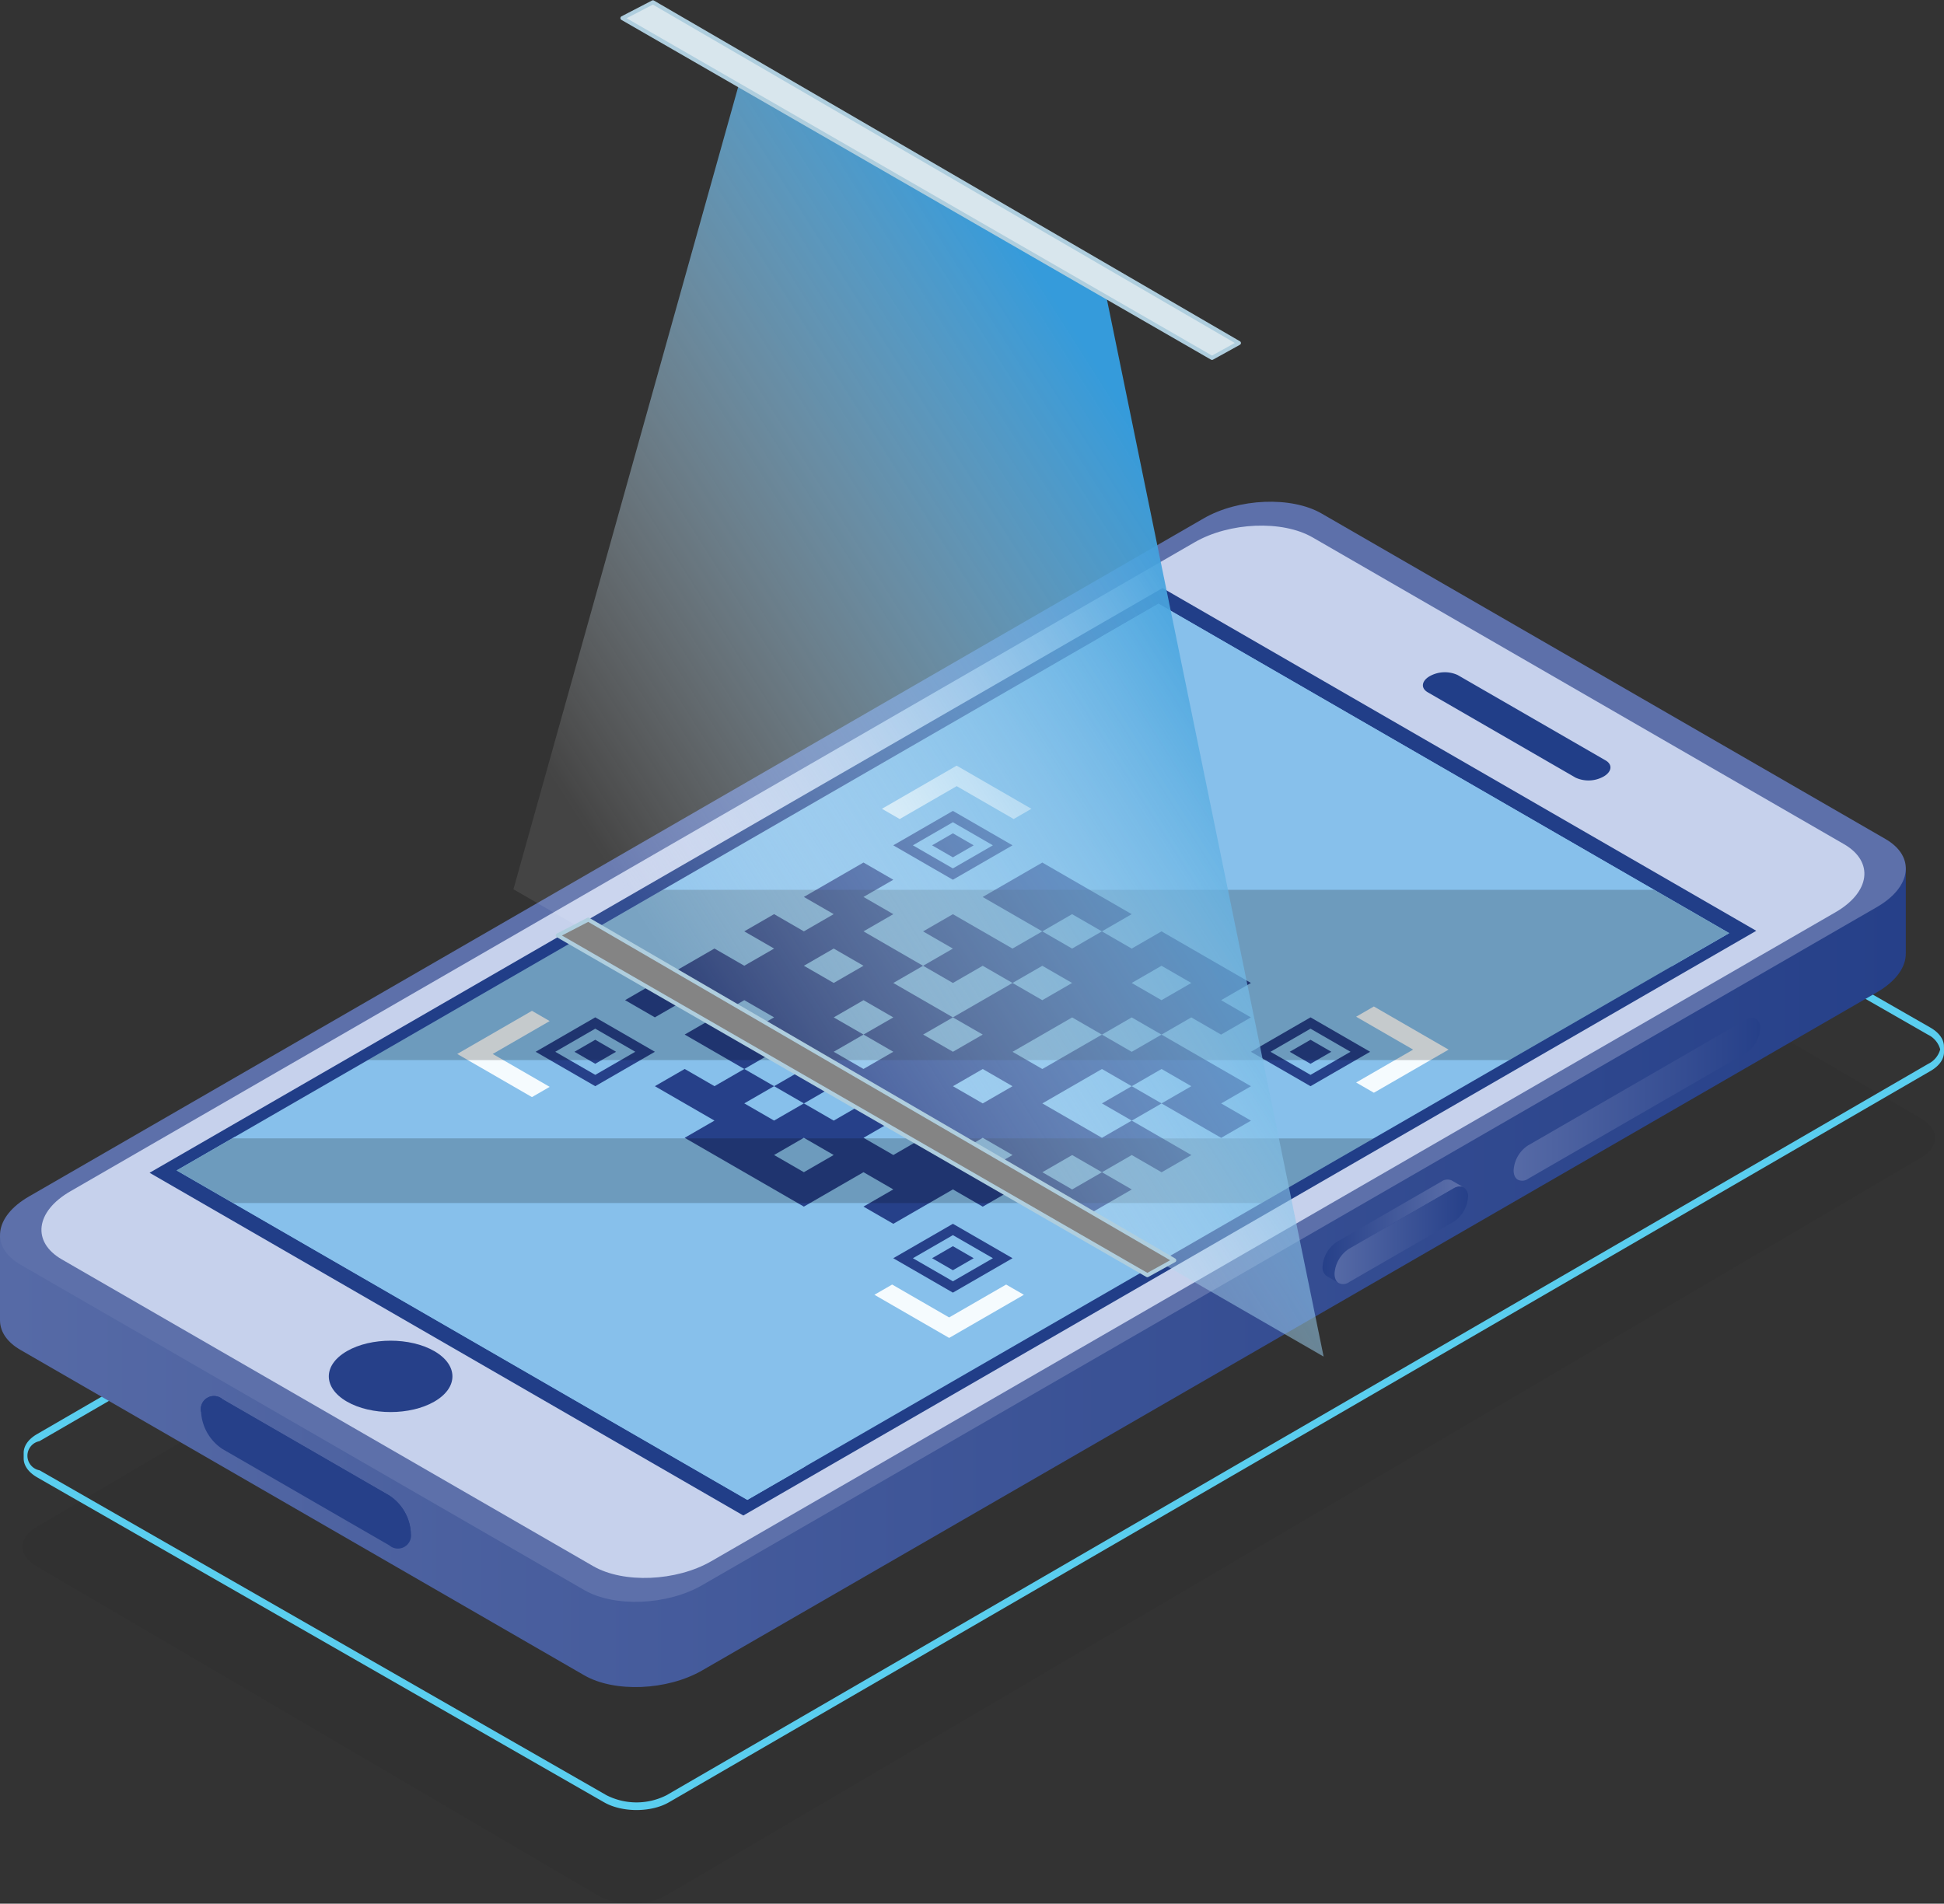 <svg xmlns="http://www.w3.org/2000/svg" xmlns:xlink="http://www.w3.org/1999/xlink" width="481" height="471.108" viewBox="0 0 481 471.108">
  <rect x="0" y="0" width="481" height="471.108" fill="#333333" stroke="none"/>
  <defs>
    <linearGradient id="linear-gradient" y1="0.5" x2="1" y2="0.5" gradientUnits="objectBoundingBox">
      <stop offset="0" stop-color="#566aa6"/>
      <stop offset="1" stop-color="#264089"/>
    </linearGradient>
    <linearGradient id="linear-gradient-2" x1="-6.235" y1="30.224" x2="-5.828" y2="30.224" gradientUnits="objectBoundingBox">
      <stop offset="0" stop-color="#264089"/>
      <stop offset="1" stop-color="#5d70aa"/>
    </linearGradient>
    <linearGradient id="linear-gradient-3" x1="-7.461" y1="35.758" x2="-7.034" y2="35.758" gradientUnits="objectBoundingBox">
      <stop offset="0" stop-color="#213e88"/>
      <stop offset="1" stop-color="#213e88"/>
    </linearGradient>
    <linearGradient id="linear-gradient-4" x1="-7.73" y1="36.988" x2="-7.305" y2="36.988" gradientUnits="objectBoundingBox">
      <stop offset="0" stop-color="#86bfea"/>
      <stop offset="1" stop-color="#87c0eb"/>
    </linearGradient>
    <linearGradient id="linear-gradient-5" x1="-69.416" y1="300.357" x2="-68.345" y2="300.357" xlink:href="#linear-gradient-3"/>
    <linearGradient id="linear-gradient-6" x1="-96.045" y1="462.047" x2="-95.229" y2="462.047" xlink:href="#linear-gradient"/>
    <linearGradient id="linear-gradient-7" x1="-105.891" y1="475.883" x2="-105.313" y2="475.883" xlink:href="#linear-gradient"/>
    <linearGradient id="linear-gradient-8" x1="-303.854" y1="1362.79" x2="-303.277" y2="1362.79" xlink:href="#linear-gradient"/>
    <linearGradient id="linear-gradient-9" x1="-102.892" y1="478.078" x2="-102.315" y2="478.078" xlink:href="#linear-gradient"/>
    <linearGradient id="linear-gradient-10" x1="-295.253" y1="1369.079" x2="-294.676" y2="1369.079" xlink:href="#linear-gradient"/>
    <linearGradient id="linear-gradient-11" x1="-105.427" y1="472.88" x2="-104.849" y2="472.88" xlink:href="#linear-gradient"/>
    <linearGradient id="linear-gradient-12" x1="-302.516" y1="1354.229" x2="-301.939" y2="1354.229" xlink:href="#linear-gradient"/>
    <linearGradient id="linear-gradient-13" x1="-102.428" y1="475.079" x2="-101.851" y2="475.079" xlink:href="#linear-gradient"/>
    <linearGradient id="linear-gradient-14" x1="-293.923" y1="1360.486" x2="-293.346" y2="1360.486" xlink:href="#linear-gradient"/>
    <linearGradient id="linear-gradient-15" x1="-19.749" y1="91.026" x2="-18.979" y2="91.026" xlink:href="#linear-gradient"/>
    <linearGradient id="linear-gradient-16" x1="-136.837" y1="377.117" x2="-135.904" y2="377.117" gradientUnits="objectBoundingBox">
      <stop offset="0" stop-color="#102c3f"/>
      <stop offset="1" stop-color="#f5fbfe"/>
    </linearGradient>
    <linearGradient id="linear-gradient-17" x1="-84.717" y1="614.005" x2="-84.14" y2="614.005" xlink:href="#linear-gradient-16"/>
    <linearGradient id="linear-gradient-18" x1="-132.326" y1="381.983" x2="-131.393" y2="381.983" xlink:href="#linear-gradient-16"/>
    <linearGradient id="linear-gradient-19" x1="-81.444" y1="612.232" x2="-80.866" y2="612.232" xlink:href="#linear-gradient-16"/>
    <linearGradient id="linear-gradient-20" x1="-20.562" y1="90.08" x2="-19.513" y2="90.08" gradientUnits="objectBoundingBox">
      <stop offset="0" stop-color="#84b2dd"/>
      <stop offset="1" stop-color="#87c0eb"/>
    </linearGradient>
    <linearGradient id="linear-gradient-21" x1="-19.092" y1="91.156" x2="-18.043" y2="91.156" xlink:href="#linear-gradient-20"/>
    <linearGradient id="linear-gradient-22" x1="-8.956" y1="192.399" x2="-8.472" y2="192.399" gradientUnits="objectBoundingBox">
      <stop offset="0" stop-color="#fff"/>
      <stop offset="1" stop-color="#040506"/>
    </linearGradient>
    <linearGradient id="linear-gradient-23" x1="-10.026" y1="506.822" x2="-9.476" y2="506.822" xlink:href="#linear-gradient-22"/>
    <linearGradient id="linear-gradient-24" x1="0" y1="0.5" x2="1" y2="0.5" xlink:href="#linear-gradient-2"/>
    <linearGradient id="linear-gradient-28" x1="-40.934" y1="218.491" x2="-39.779" y2="218.491" xlink:href="#linear-gradient"/>
    <linearGradient id="linear-gradient-29" x1="-40.934" y1="243.046" x2="-39.779" y2="243.046" gradientUnits="objectBoundingBox">
      <stop offset="0" stop-color="#3e5495"/>
      <stop offset="1" stop-color="#264089"/>
    </linearGradient>
    <linearGradient id="linear-gradient-30" x1="0.068" y1="0.499" x2="0.969" y2="0.499" xlink:href="#linear-gradient-2"/>
    <linearGradient id="linear-gradient-31" x1="0.5" x2="0" y2="0.5" gradientUnits="objectBoundingBox">
      <stop offset="0" stop-color="#359bdb"/>
      <stop offset="1" stop-color="#fff" stop-opacity="0.082"/>
    </linearGradient>
  </defs>
  <g id="Gruppe_780" data-name="Gruppe 780" transform="translate(-244.523 -2479)">
    <g id="Gruppe_652" data-name="Gruppe 652">
      <g id="Gruppe_355" data-name="Gruppe 355" transform="translate(321.986 2858.969)" opacity="0.04" style="isolation: isolate">
        <path id="Pfad_174" data-name="Pfad 174" d="M731.464,373.659c4.632,2.673,4.656,7.007.056,9.681L420.889,565.98c-4.6,2.673-12.082,2.673-16.714,0l-138.968-81.5c-4.632-2.676-4.656-7.009-.056-9.683l310.629-182.64c4.6-2.673,12.082-2.673,16.714,0Z" transform="translate(-333.615 -476.846)"/>
      </g>
      <g id="Gruppe_353" data-name="Gruppe 353" transform="translate(187.764 1903.633)">
        <path id="Pfad_306" data-name="Pfad 306" d="M534.325,738.023c.153-1.8-.947-3.634-3.326-5.008l-140.247-80.4c-4.443-2.565-11.654-2.565-16.073,0L62.51,833.613c-2.2,1.28-3.3,2.959-3.3,4.641l0-.017,0,1.395c0,1.7,1.113,3.395,3.347,4.685l140.247,80.4c4.448,2.567,11.659,2.567,16.078,0L531.05,743.724c2.194-1.275,3.292-2.948,3.3-4.625l0-1.395C534.352,737.812,534.335,737.917,534.325,738.023ZM203.407,922.971l-140.249-80.4a3.669,3.669,0,0,1-.048-7.213L375.283,654.366a16.392,16.392,0,0,1,14.857,0l140.247,80.4a5.692,5.692,0,0,1,3.027,3.637,5.63,5.63,0,0,1-2.967,3.577L218.274,922.971A16.4,16.4,0,0,1,203.407,922.971ZM61.575,835.118c.069-.067.132-.136.206-.2C61.706,834.982,61.644,835.051,61.575,835.118Zm.6-.514c.077-.06.144-.122.225-.179C62.319,834.482,62.252,834.544,62.175,834.6ZM534.3,738.317c-.017.112-.053.223-.079.335C534.246,738.54,534.282,738.429,534.3,738.317Zm-.153.624c-.038.115-.091.225-.139.337C534.055,739.166,534.107,739.056,534.146,738.941Zm-.256.617c-.057.112-.132.223-.2.333C533.758,739.781,533.832,739.671,533.89,739.559Zm-.361.6c-.079.112-.175.223-.266.333C533.354,740.382,533.449,740.272,533.529,740.159Zm-.036-2.469c0-.1-.017-.206-.026-.311C533.476,737.484,533.493,737.587,533.493,737.69Zm-.438-1.74c-.053-.1-.122-.2-.184-.3C532.933,735.748,533,735.848,533.055,735.951Zm.388,1.156c-.017-.108-.05-.211-.077-.316C533.392,736.9,533.426,737,533.442,737.106Zm-.146-.581c-.036-.108-.086-.21-.132-.316C533.21,736.315,533.26,736.417,533.3,736.525Zm-.821-1.433c.081.1.167.2.239.3C532.643,735.288,532.557,735.19,532.476,735.092Zm-.2-.244c-.093-.1-.2-.2-.3-.3C532.079,734.649,532.186,734.747,532.28,734.848Zm-1.163-1.015c-.225-.16-.466-.316-.725-.464C530.65,733.518,530.892,733.673,531.117,733.833Zm.629.493c-.122-.108-.263-.211-.4-.314C531.483,734.116,531.624,734.219,531.746,734.326Zm-470.49,101.1c-.067.074-.12.151-.182.225C61.137,835.582,61.189,835.506,61.256,835.431Zm-.763,1.1c-.043.084-.072.17-.108.254C60.421,836.7,60.45,836.611,60.493,836.527Zm.335-.557c-.057.081-.1.165-.148.246C60.728,836.135,60.771,836.051,60.828,835.97Zm-.737,1.974c.007-.091.007-.18.022-.27C60.1,837.764,60.1,837.853,60.091,837.944Zm.1-.584c.022-.089.038-.177.067-.266C60.228,837.183,60.211,837.271,60.189,837.36Zm-.926,1.526c-.017-.1-.017-.2-.026-.294C59.247,838.69,59.247,838.788,59.263,838.886Zm.785,1.854c-.06-.088-.105-.177-.16-.265C59.943,840.563,59.988,840.652,60.048,840.74Zm-.366-.605c-.045-.091-.077-.184-.117-.278C59.606,839.951,59.637,840.044,59.682,840.135Zm-.261-.62c-.033-.1-.048-.191-.074-.287C59.373,839.324,59.388,839.42,59.421,839.516Zm.9,1.565c.067.081.124.165.2.246C60.445,841.245,60.388,841.161,60.321,841.08Zm.773.809c-.081-.072-.148-.148-.225-.22C60.945,841.741,61.012,841.817,61.094,841.889Zm.455.359c.077.057.144.117.225.175C61.692,842.365,61.625,842.305,61.548,842.248ZM531.827,741.832c-.242.17-.5.337-.775.5C531.327,742.169,531.586,742,531.827,741.832Zm.67-.531c-.141.124-.3.244-.459.364C532.2,741.545,532.356,741.425,532.5,741.3Zm.225-.223c.117-.112.239-.222.342-.337C532.961,740.856,532.839,740.966,532.722,741.078Z" transform="translate(3.407 96.66)" fill="#5aceef"/>
        <g id="Gruppe_352" data-name="Gruppe 352" transform="translate(56.759 581.28)">
          <g id="Gruppe_351" data-name="Gruppe 351">
            <g id="Gruppe_346" data-name="Gruppe 346" transform="translate(0 118.252)">
              <path id="Pfad_307" data-name="Pfad 307" d="M528.311,668.586v21h-.01c.122,3.385-2.3,6.977-7.137,9.771L230.506,867.171c-8.639,4.991-21.714,5.531-29.191,1.211L61.814,787.85c-3.22-1.859-4.885-4.321-5.039-6.914-.007-.129-.017-.266-.017-.4V759.449L97.5,751.6l408.945-78.8Z" transform="translate(-56.759 -577.957)" fill="url(#linear-gradient)"/>
              <g id="Gruppe_336" data-name="Gruppe 336" transform="translate(0.005)">
                <path id="Pfad_308" data-name="Pfad 308" d="M201.309,900.036,61.812,819.5c-7.481-4.321-6.544-11.867,2.1-16.855L354.567,634.833c8.639-4.988,21.71-5.531,29.191-1.211l139.5,80.539c7.481,4.318,6.544,11.865-2.1,16.853L230.5,898.825C221.861,903.816,208.791,904.357,201.309,900.036Z" transform="translate(-56.761 -630.706)" fill="url(#linear-gradient-2)"/>
                <path id="Pfad_309" data-name="Pfad 309" d="M197.57,890.678,66.095,814.769c-7.481-4.318-6.544-11.864,2.1-16.853L346.375,637.3c8.639-4.988,21.71-5.529,29.193-1.208L507.044,712c7.484,4.321,6.544,11.867-2.1,16.855L226.764,889.468C218.124,894.456,205.054,895,197.57,890.678Z" transform="translate(-50.797 -627.263)" fill="#c6d1ec"/>
                <path id="Pfad_310" data-name="Pfad 310" d="M219.135,869.152,72.228,784.336l250.627-144.7,146.907,84.817Z" transform="translate(-35.222 -618.271)" fill="url(#linear-gradient-3)"/>
                <path id="Pfad_311" data-name="Pfad 311" d="M459.165,722.779,216.238,863.033,75.029,781.506,317.956,641.252Z" transform="translate(-31.322 -616.02)" fill="url(#linear-gradient-4)"/>
                <path id="Pfad_312" data-name="Pfad 312" d="M241.719,674.444,205.107,653.3c-1.77-1.022-1.548-2.807.5-3.986h0a7.671,7.671,0,0,1,6.9-.285l36.615,21.138c1.768,1.022,1.548,2.806-.5,3.986h0A7.676,7.676,0,0,1,241.719,674.444Z" transform="translate(148.148 -606.147)" fill="url(#linear-gradient-5)"/>
                <path id="Pfad_313" data-name="Pfad 313" d="M116.872,732.559c-5.972,3.448-15.657,3.448-21.628,0s-5.974-9.039,0-12.489,15.657-3.448,21.628,0S122.846,729.111,116.872,732.559Z" transform="translate(-9.412 -509.866)" fill="url(#linear-gradient-6)"/>
                <g id="Gruppe_334" data-name="Gruppe 334" transform="translate(113.126 65.313)">
                  <g id="Gruppe_331" data-name="Gruppe 331" transform="translate(19.4 11.202)">
                    <g id="Gruppe_322" data-name="Gruppe 322" transform="translate(88.485)">
                      <path id="Pfad_314" data-name="Pfad 314" d="M178.646,671.2l-14.752-8.517L149.137,671.2l14.752,8.52Zm-14.757,5.716-9.9-5.716,9.9-5.716,9.9,5.716Z" transform="translate(-149.137 -662.687)" fill="url(#linear-gradient-7)"/>
                    </g>
                    <g id="Gruppe_323" data-name="Gruppe 323" transform="translate(98.091 5.545)">
                      <path id="Pfad_315" data-name="Pfad 315" d="M163.449,667.976,158.3,665l-5.15,2.973,5.147,2.972Z" transform="translate(-153.152 -665.004)" fill="url(#linear-gradient-8)"/>
                    </g>
                    <g id="Gruppe_324" data-name="Gruppe 324" transform="translate(0 51.085)">
                      <path id="Pfad_316" data-name="Pfad 316" d="M112.153,692.559l14.752,8.517,14.757-8.517-14.755-8.52Zm14.755-5.716,9.9,5.713-9.9,5.716-9.9-5.713Z" transform="translate(-112.153 -684.039)" fill="url(#linear-gradient-9)"/>
                    </g>
                    <g id="Gruppe_325" data-name="Gruppe 325" transform="translate(9.605 56.632)">
                      <path id="Pfad_317" data-name="Pfad 317" d="M116.168,689.331l5.147,2.972,5.15-2.974-5.147-2.972Z" transform="translate(-116.168 -686.357)" fill="url(#linear-gradient-10)"/>
                    </g>
                    <g id="Gruppe_326" data-name="Gruppe 326" transform="translate(176.972 51.087)">
                      <path id="Pfad_318" data-name="Pfad 318" d="M215.631,692.557l-14.752-8.517-14.757,8.52,14.755,8.517Zm-14.755,5.716-9.9-5.713,9.9-5.716,9.9,5.713Z" transform="translate(-186.122 -684.04)" fill="url(#linear-gradient-11)"/>
                    </g>
                    <g id="Gruppe_327" data-name="Gruppe 327" transform="translate(186.578 56.633)">
                      <path id="Pfad_319" data-name="Pfad 319" d="M200.435,689.33l-5.147-2.972-5.15,2.974,5.147,2.972Z" transform="translate(-190.137 -686.358)" fill="url(#linear-gradient-12)"/>
                    </g>
                    <g id="Gruppe_328" data-name="Gruppe 328" transform="translate(88.487 102.175)">
                      <path id="Pfad_320" data-name="Pfad 320" d="M149.138,713.913l14.752,8.517,14.757-8.52-14.752-8.517Zm14.757-5.716,9.9,5.713-9.9,5.716-9.9-5.713Z" transform="translate(-149.138 -705.393)" fill="url(#linear-gradient-13)"/>
                    </g>
                    <g id="Gruppe_329" data-name="Gruppe 329" transform="translate(98.093 107.72)">
                      <path id="Pfad_321" data-name="Pfad 321" d="M153.153,710.684l5.147,2.972,5.15-2.974-5.147-2.972Z" transform="translate(-153.153 -707.711)" fill="url(#linear-gradient-14)"/>
                    </g>
                    <g id="Gruppe_330" data-name="Gruppe 330" transform="translate(22.128 12.771)">
                      <path id="Pfad_322" data-name="Pfad 322" d="M261.517,731.9l7.379,4.259,7.374-4.256-7.379-4.259,7.374-4.259-7.371-4.256-.007,0-7.371-4.256-7.379-4.261-7.374,4.259-7.371-4.256-7.374,4.256-7.371,4.256-7.374-4.256,7.374-4.256,7.374-4.256,7.371,4.256,7.371-4.256,7.364,4.251,7.374-4.256,7.371,4.256,7.379-4.259-7.374-4.256,7.379-4.261-7.374-4.256-7.374-4.256-7.374-4.259-7.376,4.261-7.374-4.259-7.371,4.256-7.374-4.256,7.371-4.256,7.374,4.256,7.376-4.259-7.371-4.256-7.374-4.259-7.374-4.256-7.379,4.259-7.378,4.261,7.374,4.256,7.374,4.256-7.369,4.256-7.369-4.254-.007,0-7.371-4.256-7.374,4.259,7.371,4.254-7.371,4.259-7.374-4.256L180.4,685.06l7.374-4.256-7.379-4.261,7.374-4.256-7.378-4.261-7.374,4.259-7.374,4.256,7.379,4.259-7.374,4.259-7.376-4.261-7.374,4.259,7.379,4.259L150.9,693.57l-7.379-4.259-7.374,4.256-7.374,4.256-7.371,4.259,7.376,4.259,7.374-4.256,7.371,4.256-7.371,4.256,7.376,4.261,7.374,4.256-7.374,4.256-7.371-4.256-7.379,4.259,7.374,4.259,7.374,4.256-7.379,4.259,7.374,4.259,7.374,4.256,7.374,4.256,7.371,4.259,7.379-4.261,7.374-4.256,7.374,4.256-7.374,4.259,7.374,4.256,7.374-4.256,0,0,7.374-4.256.012.007,7.378,4.261,7.371-4.259,7.374,4.256,7.376,4.261,7.374-4.259,7.374-4.256-7.379-4.259-7.374,4.256-7.371-4.256,7.374-4.256,7.371,4.256,7.374-4.259,7.379,4.261,7.374-4.256-7.379-4.261-7.371-4.256,7.371-4.256Zm-95.861-4.263,7.374-4.256,7.371,4.256-7.371,4.256-.007,0Zm7.371-21.286,7.374-4.256,7.371,4.256L180.4,710.6l7.371,4.256-7.374,4.256-7.371-4.256L180.4,710.6Zm29.495,0L209.9,710.6l-7.374,4.256-7.371-4.256Zm22.119-12.769,7.367,4.251,0,0-7.371,4.256-7.371-4.256Zm-7.369,29.8-7.374,4.256-7.371-4.256,7.374-4.256Zm44.23-25.55-7.371,4.256-7.374-4.256,7.374-4.256Zm-58.985,0,7.374-4.256,7.371,4.256-7.371,4.256-7.374,4.256-7.371-4.254-7.374-4.256,7.374-4.259ZM180.4,693.572l-7.374,4.256-7.374-4.254,7.374-4.259ZM143.53,706.343l7.374-4.256,7.371,4.256L150.9,710.6Zm7.376,12.774,7.374-4.256,7.371,4.256-7.371,4.256,7.369,4.256-7.374,4.256-7.374-4.259,7.374-4.256Zm14.738,25.543-7.374-4.256,7.374-4.259,7.374,4.259ZM187.77,740.4l-7.364-4.251,7.374-4.256,7.371,4.254-7.371,4.259Zm14.759.007,7.374-4.256,7.371,4.256-7.374,4.256Zm44.237-8.515-7.374,4.256-7.371-4.256-7.371-4.256,7.374-4.256,7.371-4.256,7.371,4.254,7.374-4.256,7.371,4.256-7.371,4.256-7.374-4.256-7.371,4.259Z" transform="translate(-121.402 -668.025)" fill="url(#linear-gradient-15)"/>
                    </g>
                  </g>
                  <g id="Gruppe_333" data-name="Gruppe 333">
                    <path id="Pfad_323" data-name="Pfad 323" d="M219.886,693.591,201.4,704.264l-4.392-2.536,14.1-8.14-14.1-8.14,4.389-2.534Z" transform="translate(25.407 -623.317)" fill="url(#linear-gradient-16)"/>
                    <g id="Gruppe_332" data-name="Gruppe 332">
                      <path id="Pfad_324" data-name="Pfad 324" d="M166.455,658.005l-18.487,10.673,4.392,2.536,14.1-8.139,14.1,8.14,4.389-2.534Z" transform="translate(-42.88 -658.005)" fill="url(#linear-gradient-17)"/>
                      <path id="Pfad_325" data-name="Pfad 325" d="M104.044,694.038l18.487-10.673,4.392,2.536-14.1,8.14,14.1,8.14-4.389,2.534Z" transform="translate(-104.044 -622.692)" fill="url(#linear-gradient-18)"/>
                      <path id="Pfad_326" data-name="Pfad 326" d="M165.681,724.886l18.487-10.673-4.392-2.536-14.1,8.139-14.1-8.14-4.389,2.534Z" transform="translate(-43.963 -583.266)" fill="url(#linear-gradient-19)"/>
                    </g>
                  </g>
                </g>
                <path id="Pfad_327" data-name="Pfad 327" d="M326.111,722.779l-14.322,8.269L170.58,649.521l14.322-8.269Z" transform="translate(101.733 -616.02)" fill="url(#linear-gradient-20)"/>
                <path id="Pfad_328" data-name="Pfad 328" d="M230.559,777.946l-14.322,8.269L75.028,704.688l14.322-8.269Z" transform="translate(-31.324 -539.2)" fill="url(#linear-gradient-21)"/>
                <g id="Gruppe_335" data-name="Gruppe 335" transform="translate(43.708 96.036)" opacity="0.2" style="mix-blend-mode: color-dodge;isolation: isolate">
                  <path id="Pfad_329" data-name="Pfad 329" d="M431.638,681.57l-54.42,31.42-282.421,0,72.994-42.143,245.273,0Z" transform="translate(-47.503 -670.846)" fill="url(#linear-gradient-22)"/>
                  <path id="Pfad_330" data-name="Pfad 330" d="M371.185,696.563l-27.721,16L89,712.561l-13.973-8.067,13.749-7.938Z" transform="translate(-75.029 -635.044)" fill="url(#linear-gradient-23)"/>
                </g>
              </g>
              <g id="Gruppe_344" data-name="Gruppe 344" transform="translate(327.238 125.986)">
                <g id="Gruppe_339" data-name="Gruppe 339" transform="translate(0 41.744)" style="isolation: isolate">
                  <g id="Gruppe_337" data-name="Gruppe 337">
                    <path id="Pfad_331" data-name="Pfad 331" d="M228.478,702.785a.449.449,0,0,0-.091-.043.32.32,0,0,0-.069-.036.744.744,0,0,0-.163-.062.929.929,0,0,0-.191-.057h-.019a.874.874,0,0,0-.191-.026,3.051,3.051,0,0,0-1.83.478l-25.83,14.91a7.891,7.891,0,0,0-3.579,6.2c0,.105.007.213.014.318a.744.744,0,0,0,.022.182,2.055,2.055,0,0,0,.041.282,3.008,3.008,0,0,0,.072.3c.014.033.022.069.036.105a1.391,1.391,0,0,0,.084.2,2.127,2.127,0,0,0,.309.514c.036.036.065.072.1.105a1.363,1.363,0,0,0,.337.268.125.125,0,0,0,.036.029l-2.981-1.732a2.512,2.512,0,0,1-1.048-2.3,7.9,7.9,0,0,1,3.577-6.2l25.837-14.91a2.536,2.536,0,0,1,2.55-.256Z" transform="translate(-193.535 -700.812)" fill="url(#linear-gradient-24)"/>
                  </g>
                  <g id="Gruppe_338" data-name="Gruppe 338" transform="translate(2.979 1.736)">
                    <path id="Pfad_332" data-name="Pfad 332" d="M227.794,704.079a7.906,7.906,0,0,1-3.579,6.2l-25.837,14.912a2.472,2.472,0,0,1-2.584.225,1.363,1.363,0,0,1-.337-.268c-.036-.034-.065-.07-.1-.105a2.127,2.127,0,0,1-.309-.514c-.029-.062-.057-.134-.084-.2-.014-.036-.022-.072-.036-.105a3.008,3.008,0,0,1-.072-.3,2.055,2.055,0,0,1-.041-.282.744.744,0,0,1-.022-.182c-.007-.105-.014-.213-.014-.318a7.891,7.891,0,0,1,3.579-6.2l25.83-14.91a3.051,3.051,0,0,1,1.83-.478.874.874,0,0,1,.191.026h.019a1.757,1.757,0,0,1,.191.057.916.916,0,0,1,.163.062.32.32,0,0,1,.069.036A2.448,2.448,0,0,1,227.794,704.079Z" transform="translate(-194.78 -701.538)" fill="url(#linear-gradient)"/>
                  </g>
                </g>
                <g id="Gruppe_343" data-name="Gruppe 343" transform="translate(44.297)" style="isolation: isolate">
                  <g id="Gruppe_340" data-name="Gruppe 340" transform="translate(62.732 1.87)">
                    <path id="Pfad_333" data-name="Pfad 333" d="M238.483,684.251a.979.979,0,0,0-.213-.105.4.4,0,0,1,.086.029A.559.559,0,0,1,238.483,684.251Z" transform="translate(-238.27 -684.146)" fill="#4f64a1"/>
                  </g>
                  <g id="Gruppe_341" data-name="Gruppe 341">
                    <path id="Pfad_334" data-name="Pfad 334" d="M274.868,685.263a.4.4,0,0,0-.086-.029.781.781,0,0,0-.211-.072l-.029-.007a.617.617,0,0,0-.153-.033.628.628,0,0,0-.112-.014,3.081,3.081,0,0,0-1.826.479l-53.843,31.083a7.876,7.876,0,0,0-3.577,6.2c0,.105,0,.213.012.318a1.379,1.379,0,0,0,.022.189,2.693,2.693,0,0,0,.22.852.628.628,0,0,0,.062.141,1.639,1.639,0,0,0,.261.395.647.647,0,0,0,.1.113,1.281,1.281,0,0,0,.34.268.093.093,0,0,0,.033.029L213.1,723.44a2.513,2.513,0,0,1-1.05-2.3,7.909,7.909,0,0,1,3.579-6.2l53.843-31.083a2.527,2.527,0,0,1,2.548-.246Z" transform="translate(-212.05 -683.364)" fill="url(#linear-gradient-24)"/>
                  </g>
                  <g id="Gruppe_342" data-name="Gruppe 342" transform="translate(2.981 1.731)">
                    <path id="Pfad_335" data-name="Pfad 335" d="M274.315,686.629a7.884,7.884,0,0,1-3.577,6.2l-53.843,31.083a2.472,2.472,0,0,1-2.584.225,1.281,1.281,0,0,1-.34-.268.647.647,0,0,1-.1-.113,1.639,1.639,0,0,1-.261-.395,1.3,1.3,0,0,1-.062-.141,2.693,2.693,0,0,1-.22-.852.849.849,0,0,1-.022-.189c-.007-.105-.012-.213-.012-.318a7.876,7.876,0,0,1,3.577-6.2l53.843-31.083a3.081,3.081,0,0,1,1.826-.479.628.628,0,0,1,.112.014c.048.007.105.021.153.033l.029.007a.99.99,0,0,1,.211.072.4.4,0,0,1,.086.029.559.559,0,0,1,.127.077A2.479,2.479,0,0,1,274.315,686.629Z" transform="translate(-213.296 -684.088)" fill="url(#linear-gradient)"/>
                  </g>
                </g>
              </g>
              <g id="Gruppe_345" data-name="Gruppe 345" transform="translate(49.747 221.394)">
                <path id="Pfad_336" data-name="Pfad 336" d="M129.455,757.024a3.255,3.255,0,0,1-5.342,3.079l-41.218-23.8a11.811,11.811,0,0,1-5.342-9.25,3.254,3.254,0,0,1,5.342-3.084l41.218,23.8A11.821,11.821,0,0,1,129.455,757.024Z" transform="translate(-77.552 -723.242)" fill="url(#linear-gradient-28)"/>
                <path id="Pfad_337" data-name="Pfad 337" d="M129.455,757.024l-51.9-29.966a3.254,3.254,0,0,1,5.342-3.084l41.218,23.8A11.821,11.821,0,0,1,129.455,757.024Z" transform="translate(-77.552 -723.242)" fill="url(#linear-gradient-29)"/>
              </g>
            </g>
          </g>
          <path id="Pfad_338" data-name="Pfad 338" d="M186.942,725.349v.361h-.014C186.935,725.588,186.942,725.471,186.942,725.349Z" transform="translate(124.503 -380.662)" fill="url(#linear-gradient-30)"/>
        </g>
      </g>
    </g>
    <g id="Gruppe_779" data-name="Gruppe 779">
      <path id="Pfad_1095" data-name="Pfad 1095" d="M2294.362,2552.293l53.782,262.423L2147.68,2699.072l55.9-199.6Z" transform="translate(-1776.12)" fill="url(#linear-gradient-31)"/>
      <path id="Pfad_1096" data-name="Pfad 1096" d="M2324.408,2572.207l6.66-3.686-144.991-84.315-7.552,3.916Z" transform="translate(-1780 -4.635)" fill="#d8e6ed" stroke="#afcede" stroke-linejoin="round" stroke-width="1"/>
      <path id="Pfad_1097" data-name="Pfad 1097" d="M2324.408,2572.207l6.66-3.686-144.991-84.315-7.552,3.916Z" transform="translate(-1796 222.365)" fill="#848484" stroke="#afcede" stroke-linejoin="round" stroke-width="1" style="mix-blend-mode: screen;isolation: isolate"/>
    </g>
  </g>
</svg>

